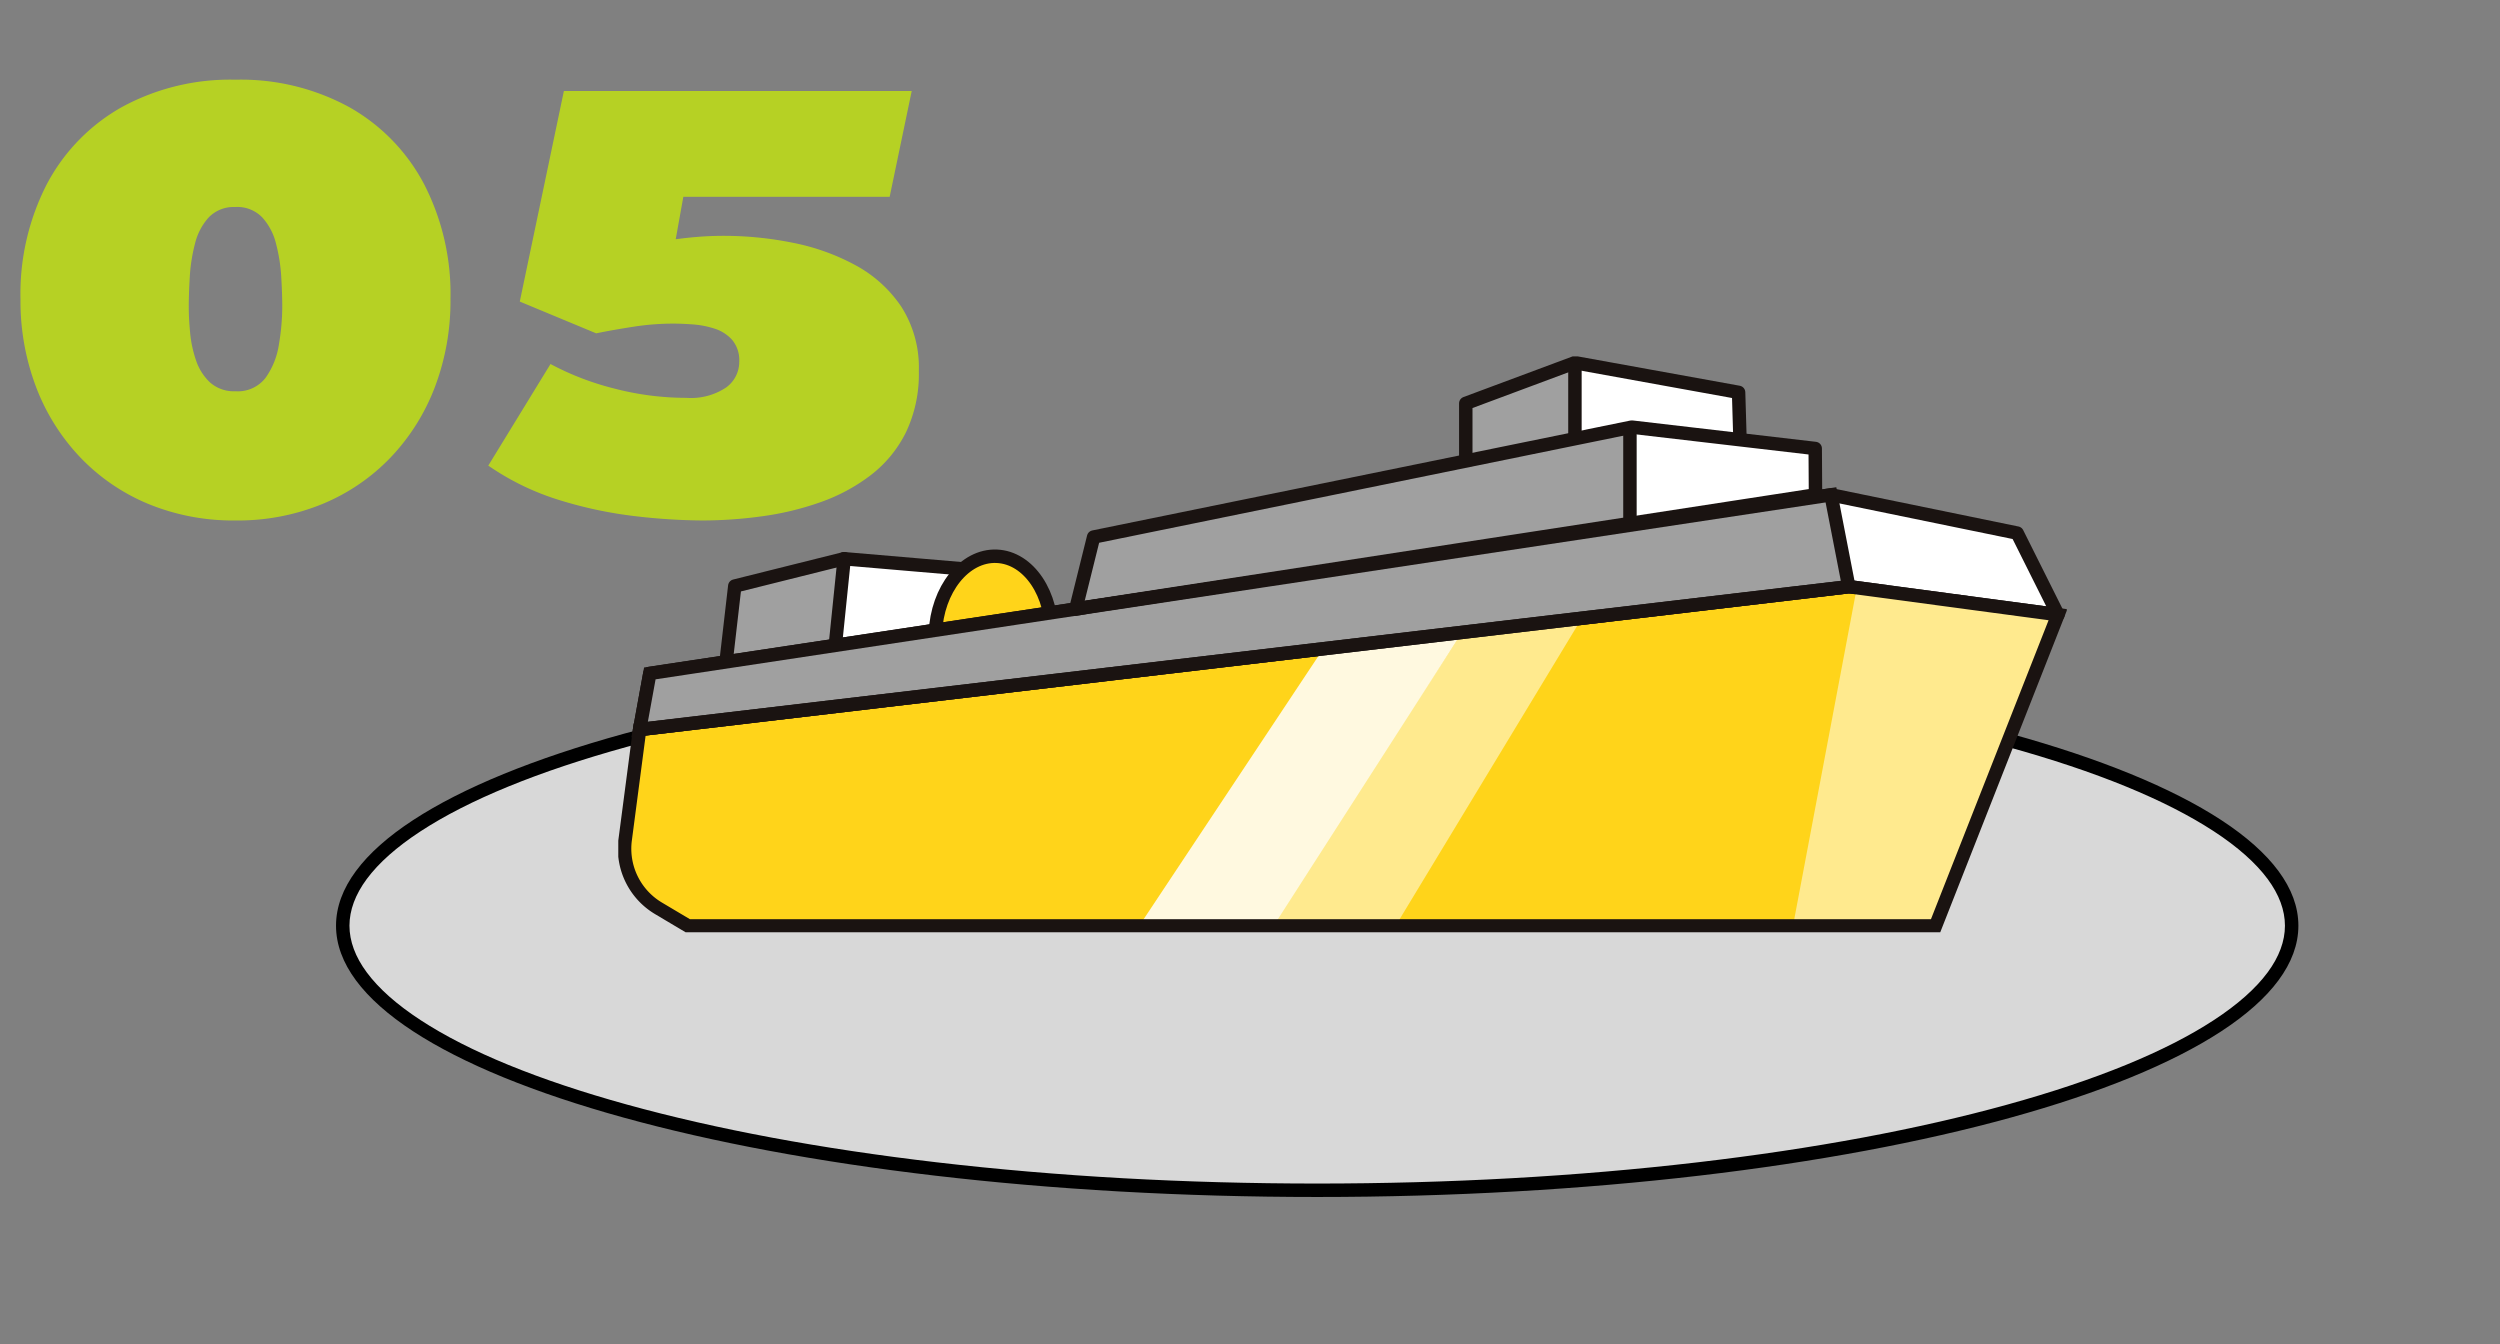 <svg xmlns="http://www.w3.org/2000/svg" xmlns:xlink="http://www.w3.org/1999/xlink" width="186" height="100" viewBox="0 0 186 100">
  <rect x="0" y="0" width="186" height="100" fill="#808080" stroke="none"/>
  <defs>
    <clipPath id="clip-path">
      <rect id="長方形_153082" data-name="長方形 153082" width="186" height="100" transform="translate(313 1152)" fill="#fff" stroke="#707070" stroke-width="1"/>
    </clipPath>
    <clipPath id="clip-path-2">
      <rect id="長方形_156303" data-name="長方形 156303" width="107.769" height="42.843" fill="none"/>
    </clipPath>
  </defs>
  <g id="マスクグループ_132116" data-name="マスクグループ 132116" transform="translate(-313 -1152)" clip-path="url(#clip-path)">
    <path id="パス_152175" data-name="パス 152175" d="M17.52.723a16.585,16.585,0,0,1-6.484-1.23A14.889,14.889,0,0,1,5.977-3.965,15.638,15.638,0,0,1,2.686-9.2a18.059,18.059,0,0,1-1.162-6.562A17.836,17.836,0,0,1,3.486-24.3,14.123,14.123,0,0,1,9.043-30.02,16.816,16.816,0,0,1,17.52-32.07,16.816,16.816,0,0,1,26-30.02,14.123,14.123,0,0,1,31.553-24.3a17.836,17.836,0,0,1,1.963,8.535A18.059,18.059,0,0,1,32.354-9.2a15.638,15.638,0,0,1-3.291,5.234A14.889,14.889,0,0,1,24-.508,16.585,16.585,0,0,1,17.52.723Zm0-23.32a2.583,2.583,0,0,0-1.982.762,4.45,4.45,0,0,0-1.025,1.943,12.588,12.588,0,0,0-.391,2.451q-.078,1.27-.078,2.285,0,.84.1,1.9a8.8,8.8,0,0,0,.439,2.061,3.967,3.967,0,0,0,1.045,1.65,2.67,2.67,0,0,0,1.895.654A2.6,2.6,0,0,0,19.766-9.9a5.734,5.734,0,0,0,.986-2.48A16.9,16.9,0,0,0,21-15.156q0-1.016-.078-2.285a12.588,12.588,0,0,0-.391-2.451A4.45,4.45,0,0,0,19.5-21.836,2.583,2.583,0,0,0,17.52-22.6Zm23.438,11.68A20.707,20.707,0,0,0,45.674-9.1a21.241,21.241,0,0,0,5.4.7,4.709,4.709,0,0,0,2.949-.771,2.343,2.343,0,0,0,.977-1.9,2.366,2.366,0,0,0-.527-1.641,2.949,2.949,0,0,0-1.318-.84,6.851,6.851,0,0,0-1.611-.312q-.82-.059-1.387-.059a19.191,19.191,0,0,0-2.92.215q-1.4.215-2.588.449l-.293.059-5.684-2.363L41.953-31.23H67.832l-1.641,7.871H50.84L50.273-20.2q.859-.117,1.758-.186t1.855-.068a25.937,25.937,0,0,1,5.059.508,16.368,16.368,0,0,1,4.688,1.67,9.588,9.588,0,0,1,3.428,3.1,8.391,8.391,0,0,1,1.3,4.785A10.055,10.055,0,0,1,67.4-5.83a9.1,9.1,0,0,1-2.607,3.174,13.524,13.524,0,0,1-3.73,2.012A21.716,21.716,0,0,1,56.709.41a32.781,32.781,0,0,1-4.463.313A44.77,44.77,0,0,1,47.314.41,31.2,31.2,0,0,1,41.66-.781a19.24,19.24,0,0,1-5.332-2.578Z" transform="translate(313 1190)" fill="#b6d124"/>
    <g id="グループ_133133" data-name="グループ 133133" transform="translate(-6 5.942)">
      <g id="パス_152170" data-name="パス 152170" transform="translate(344 1194.746)" fill="#d8d8d8">
        <path d="M 73 39.868 C 63.164 39.868 53.624 39.336 44.643 38.286 C 35.976 37.272 28.194 35.822 21.514 33.975 C 14.86 32.135 9.644 29.998 6.01 27.622 C 2.354 25.232 0.5 22.73 0.5 20.184 C 0.5 17.639 2.354 15.136 6.01 12.746 C 9.644 10.371 14.86 8.234 21.514 6.394 C 28.194 4.547 35.976 3.096 44.643 2.083 C 53.624 1.033 63.164 0.5 73 0.5 C 82.836 0.5 92.376 1.033 101.357 2.083 C 110.024 3.096 117.806 4.547 124.486 6.394 C 131.14 8.234 136.356 10.371 139.99 12.746 C 143.646 15.136 145.5 17.639 145.5 20.184 C 145.5 22.73 143.646 25.232 139.99 27.622 C 136.356 29.998 131.14 32.135 124.486 33.975 C 117.806 35.822 110.024 37.272 101.357 38.286 C 92.376 39.336 82.836 39.868 73 39.868 Z" stroke="none"/>
        <path d="M 73 1 C 63.184 1 53.663 1.531 44.701 2.579 C 36.059 3.59 28.303 5.036 21.648 6.876 C 15.043 8.702 9.874 10.818 6.284 13.165 C 4.52 14.318 3.175 15.511 2.287 16.711 C 1.433 17.865 1 19.034 1 20.184 C 1 21.335 1.433 22.503 2.287 23.657 C 3.175 24.858 4.52 26.051 6.284 27.204 C 9.874 29.551 15.043 31.667 21.648 33.493 C 28.303 35.333 36.059 36.778 44.701 37.789 C 53.663 38.837 63.184 39.368 73 39.368 C 82.816 39.368 92.337 38.837 101.299 37.789 C 109.941 36.778 117.697 35.333 124.352 33.493 C 130.957 31.667 136.126 29.551 139.716 27.204 C 141.48 26.051 142.825 24.858 143.713 23.657 C 144.567 22.503 145 21.335 145 20.184 C 145 19.034 144.567 17.865 143.713 16.711 C 142.825 15.511 141.48 14.318 139.716 13.165 C 136.126 10.818 130.957 8.702 124.352 6.876 C 117.697 5.036 109.941 3.59 101.299 2.579 C 92.337 1.531 82.816 1 73 1 M 73 3.814697265625e-06 C 113.317 3.814697265625e-06 146 9.037 146 20.184 C 146 31.332 113.317 40.368 73 40.368 C 32.683 40.368 0 31.332 0 20.184 C 0 9.037 32.683 3.814697265625e-06 73 3.814697265625e-06 Z" stroke="none" fill="#000"/>
      </g>
      <g id="グループ_138150" data-name="グループ 138150" transform="translate(365 1172.574)">
        <path id="パス_166102" data-name="パス 166102" d="M67.219,3.526V9.883L87.658,7.492l-.143-4.785L75.34.5Z" transform="translate(-4.165 -0.031)" fill="#fff"/>
        <path id="パス_166103" data-name="パス 166103" d="M67.219,3.526v6.857l8.11-1.862V.5Z" transform="translate(-4.165 -0.031)" fill="#a0a0a0"/>
        <g id="グループ_138147" data-name="グループ 138147" transform="translate(0 0)">
          <g id="グループ_138146" data-name="グループ 138146" clip-path="url(#clip-path-2)">
            <line id="線_408" data-name="線 408" y2="5.173" transform="translate(71.175 0.952)" fill="none" stroke="#1a1311" stroke-linecap="round" stroke-linejoin="round" stroke-width="1"/>
            <path id="パス_166104" data-name="パス 166104" d="M87.658,7.492l-.142-4.785L75.339.5,67.219,3.526V9.883Z" transform="translate(-4.165 -0.031)" fill="none" stroke="#1a1311" stroke-linecap="round" stroke-linejoin="round" stroke-width="1"/>
          </g>
        </g>
        <path id="パス_166105" data-name="パス 166105" d="M16.671,24.127l.634-8.084L9.287,18.08,8.028,26.023Z" transform="translate(-0.497 -0.994)" fill="#a0a0a0"/>
        <path id="パス_166106" data-name="パス 166106" d="M25.391,22.415l2.432-5.5-9.817-.548-1.259,7.943Z" transform="translate(-1.038 -1.014)" fill="#fff"/>
        <line id="線_409" data-name="線 409" x1="0.634" y2="6.182" transform="translate(16.174 15.05)" fill="none" stroke="#1a1311" stroke-linecap="round" stroke-linejoin="round" stroke-width="1"/>
        <path id="パス_166107" data-name="パス 166107" d="M28.488,23.133,27.3,16.9l-9.978-.853L9.187,18.08l-.816,7.078Z" transform="translate(-0.519 -0.994)" fill="none" stroke="#1a1311" stroke-linecap="round" stroke-linejoin="round" stroke-width="1"/>
        <path id="パス_166108" data-name="パス 166108" d="M36.424,18.819l1.2-5.033L77.659,5.61,91.308,7.2l.021,3.448-54.8,8.807Z" transform="translate(-2.257 -0.348)" fill="#fff"/>
        <path id="パス_166109" data-name="パス 166109" d="M36.424,18.819l1.2-5.033L77.659,5.61l.128,7.249L37.43,19.052Z" transform="translate(-2.257 -0.348)" fill="#a0a0a0"/>
        <g id="グループ_138149" data-name="グループ 138149" transform="translate(0 0)">
          <g id="グループ_138148" data-name="グループ 138148" clip-path="url(#clip-path-2)">
            <path id="パス_166110" data-name="パス 166110" d="M29.715,15.852c-2.387-.1-4.432,2.46-4.566,5.716s1.693,5.973,4.08,6.071,4.432-2.46,4.566-5.715-1.693-5.973-4.08-6.072" transform="translate(-1.558 -0.982)" fill="#ffd41a"/>
            <path id="パス_166111" data-name="パス 166111" d="M29.715,15.852c-2.387-.1-4.432,2.46-4.566,5.716s1.693,5.973,4.08,6.071,4.432-2.46,4.566-5.715S32.1,15.95,29.715,15.852Z" transform="translate(-1.558 -0.982)" fill="none" stroke="#1a1311" stroke-miterlimit="10" stroke-width="1"/>
            <path id="パス_166112" data-name="パス 166112" d="M5.226,43.506H98.034l9.11-23.155L91.581,18.263,1.62,28.892l-1.076,8.2A5.161,5.161,0,0,0,3.03,42.2Z" transform="translate(-0.031 -1.132)" fill="#ffd41a"/>
            <path id="パス_166113" data-name="パス 166113" d="M107.218,19.9l-3.036-6.073L90.327,10.98,2.452,24.266l-.759,4.175,70.1-8.282,19.864-2.347Z" transform="translate(-0.105 -0.681)" fill="#fff"/>
            <path id="パス_166114" data-name="パス 166114" d="M107.218,19.9l-3.036-6.073L90.327,10.98,2.452,24.266l-.759,4.175,70.1-8.282,19.864-2.347Z" transform="translate(-0.105 -0.681)" fill="none" stroke="#1a1311" stroke-linecap="round" stroke-linejoin="round" stroke-width="1"/>
            <path id="パス_166115" data-name="パス 166115" d="M60.972,43.747,74.883,20.766l-8.86.984L51.6,43.828Z" transform="translate(-3.197 -1.287)" fill="#ffea8e"/>
            <path id="パス_166116" data-name="パス 166116" d="M51.243,43.812l14.131-22L55,23.1,41.126,43.99Z" transform="translate(-2.548 -1.352)" fill="#fff9e0"/>
            <path id="パス_166117" data-name="パス 166117" d="M93.206,43.335l4.72-25.008,14.962,2.029-9.11,23.155Z" transform="translate(-5.775 -1.136)" fill="#ffea8e"/>
            <line id="線_410" data-name="線 410" y2="6.211" transform="translate(75.268 5.833)" fill="none" stroke="#1a1311" stroke-linecap="round" stroke-linejoin="round" stroke-width="1"/>
            <path id="パス_166118" data-name="パス 166118" d="M90.327,10.98,2.452,24.266l-.759,4.175,70.1-8.281,19.863-2.347Z" transform="translate(-0.105 -0.681)" fill="#a0a0a0"/>
            <path id="パス_166119" data-name="パス 166119" d="M90.327,10.98,2.452,24.266l-.759,4.175,70.1-8.281,19.863-2.347Z" transform="translate(-0.105 -0.681)" fill="none" stroke="#1a1311" stroke-miterlimit="10" stroke-width="1"/>
            <path id="パス_166120" data-name="パス 166120" d="M36.28,19.155l1.334-5.368L77.651,5.609,91.3,7.2l.021,3.448-53.9,8.305Z" transform="translate(-2.248 -0.348)" fill="none" stroke="#1a1311" stroke-linecap="round" stroke-linejoin="round" stroke-width="1"/>
            <path id="パス_166121" data-name="パス 166121" d="M5.226,43.506H98.034l9.11-23.155L91.581,18.263,1.62,28.892l-1.076,8.2A5.161,5.161,0,0,0,3.03,42.2Z" transform="translate(-0.031 -1.132)" fill="none" stroke="#1a1311" stroke-miterlimit="10" stroke-width="1"/>
          </g>
        </g>
      </g>
    </g>
  </g>
</svg>

